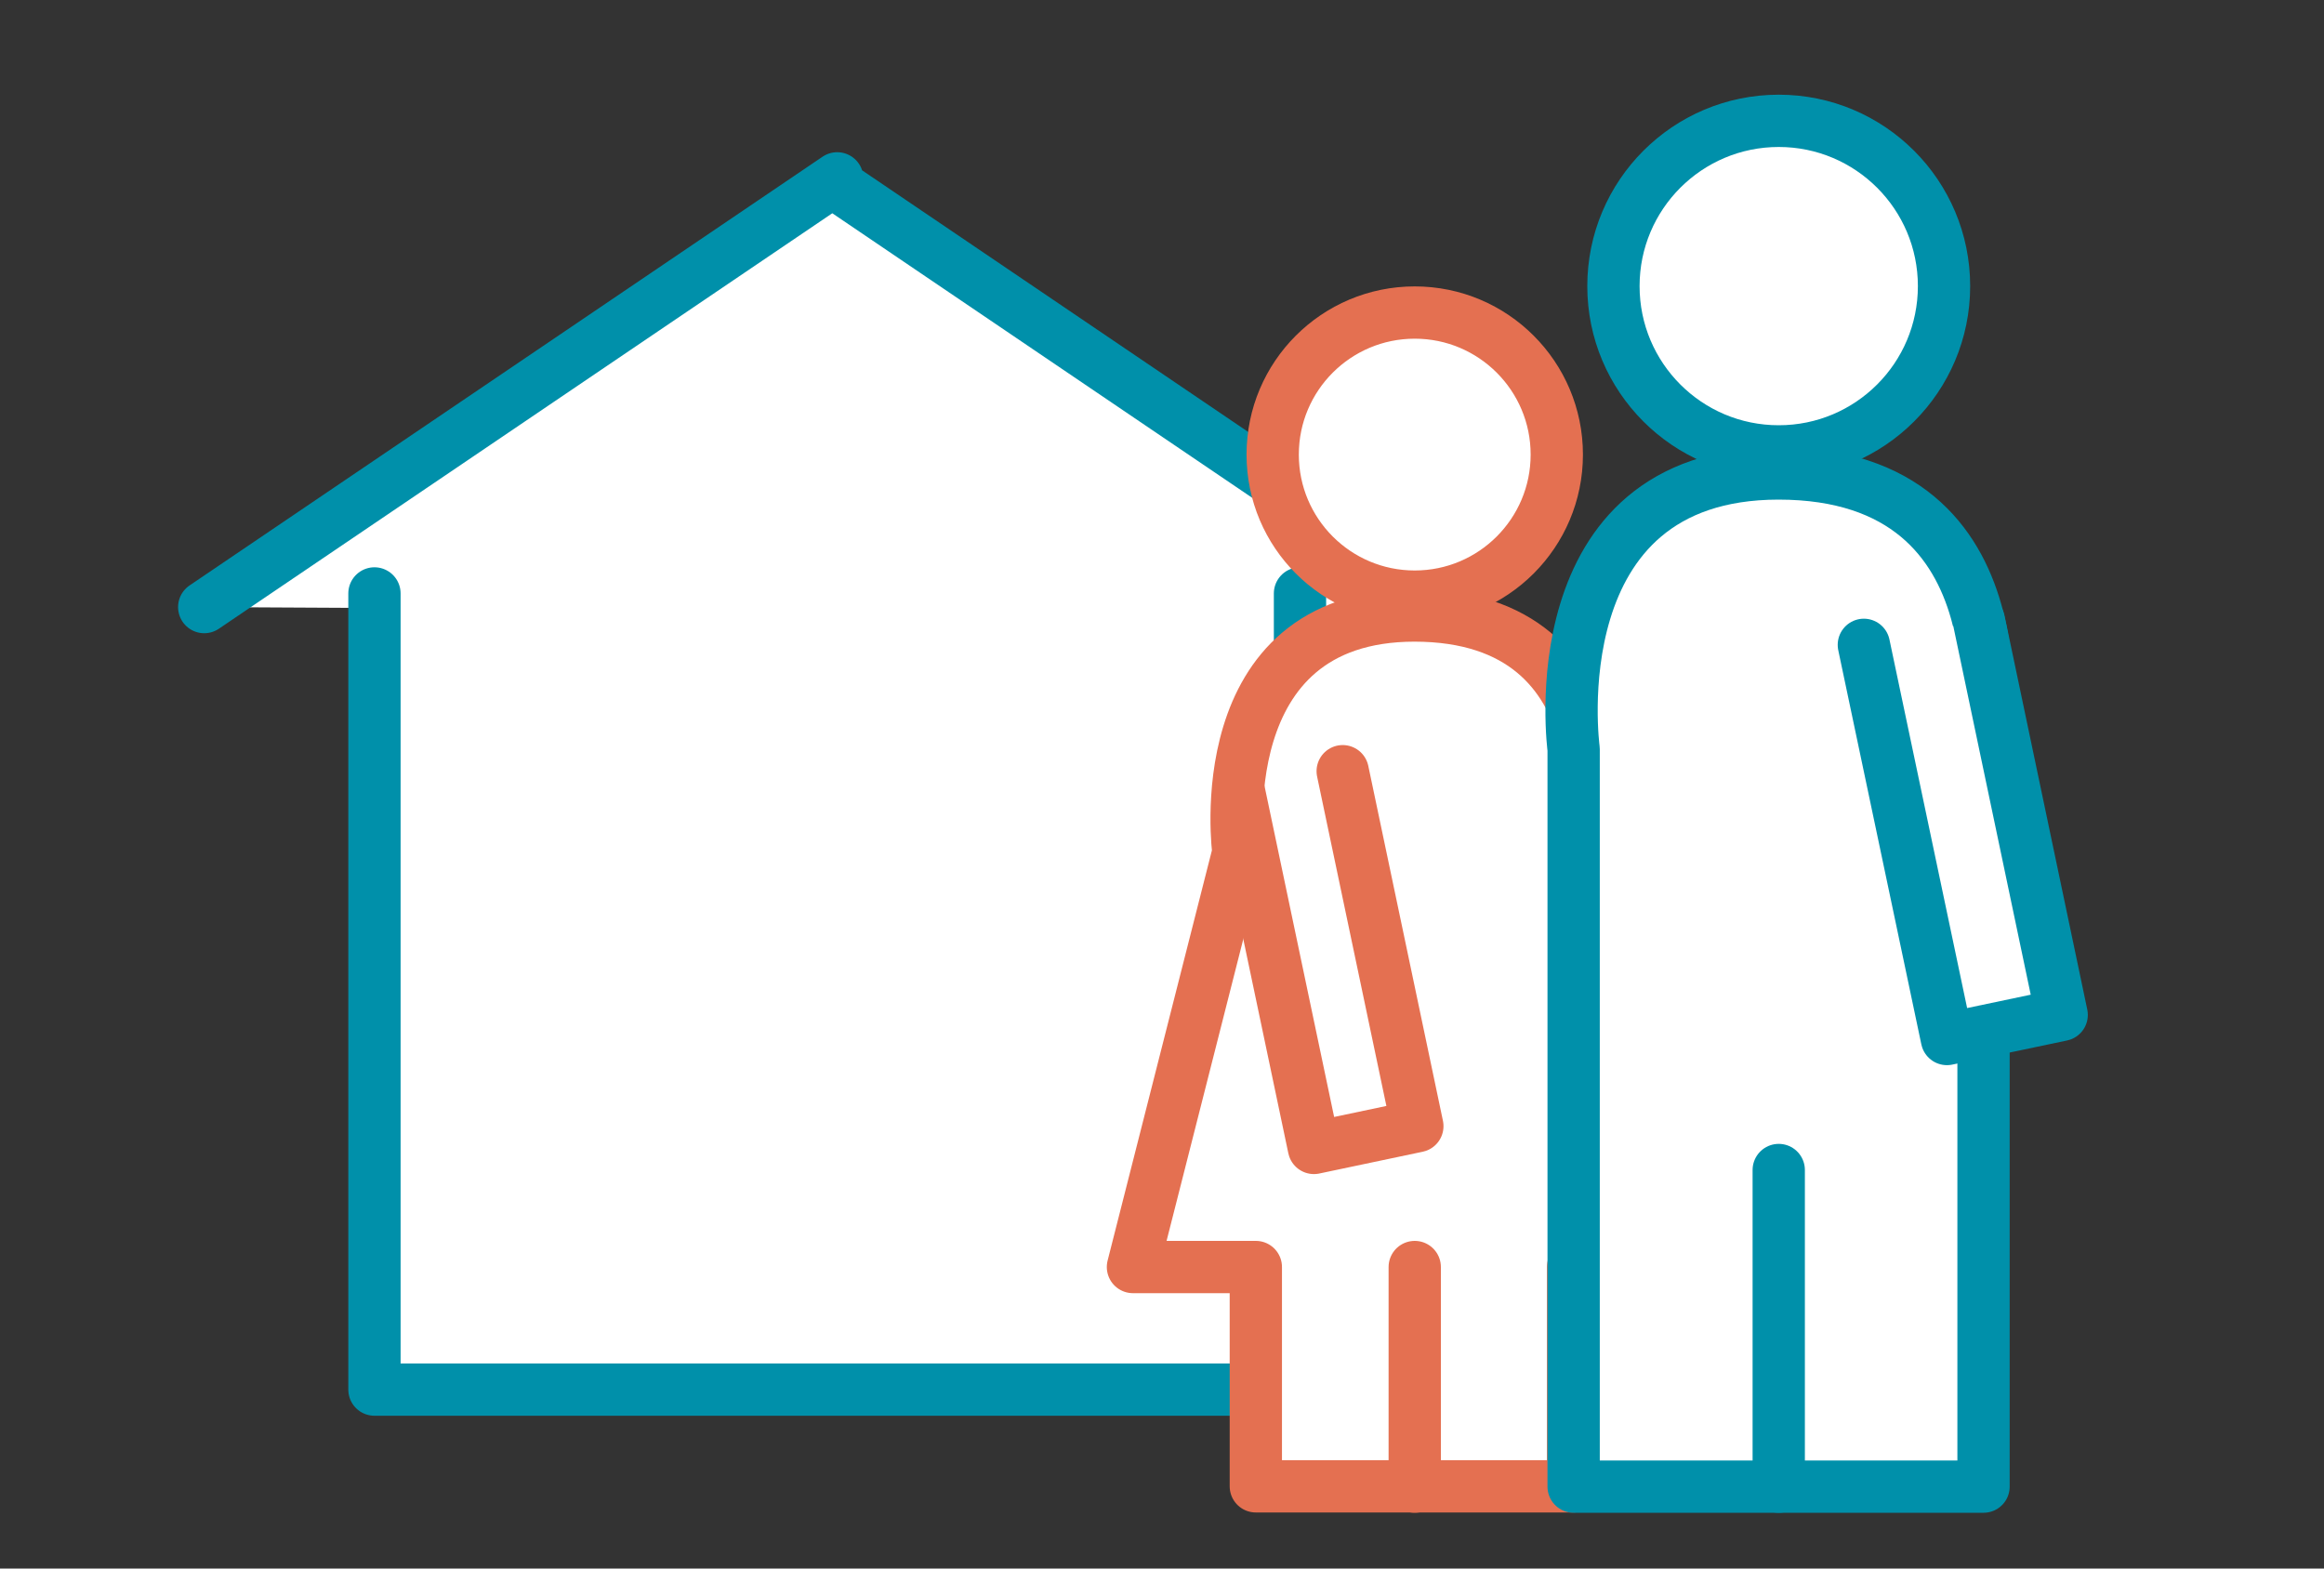 <?xml version="1.0" encoding="UTF-8"?><svg xmlns="http://www.w3.org/2000/svg" viewBox="0 0 80 54"><rect x="0" y="0" width="80" height="54" fill="#333333" stroke="none"/><defs><style>.cls-1{fill:none;}.cls-2{stroke:#0090aa;}.cls-2,.cls-3{fill:#fff;stroke-linecap:round;stroke-linejoin:round;stroke-width:1.8px;}.cls-3{stroke:#e47051;}</style></defs><g id="_2"><g><circle class="cls-2" cx="61.23" cy="9.85" r="5.69"/><g><polyline class="cls-2" points="50.6 21.13 28.82 6.37 28.82 6.14 7.03 20.9"/><polyline class="cls-2" points="44.75 20.43 44.75 47.84 12.89 47.84 12.89 20.43"/></g><g><g><circle class="cls-3" cx="48.7" cy="15.65" r="4.89"/><path class="cls-3" d="M48.7,21.19c-7.18,0-6.07,8.15-6.07,8.15l-3.63,14.28h4.23s0,7.55,0,7.55h10.92v-7.55h4.23s-3.63-14.28-3.63-14.28c0,0,1.44-8.15-6.07-8.15Z"/></g><line class="cls-3" x1="48.7" y1="51.18" x2="48.7" y2="43.62"/></g><g><path class="cls-2" d="M61.23,16.3c-8.35,0-7.06,9.49-7.06,9.49v25.39h14.11V25.79s1.67-9.49-7.06-9.49Z"/><line class="cls-2" x1="61.23" y1="51.18" x2="61.23" y2="40.28"/></g><polyline class="cls-2" points="68.12 21.37 70.97 34.94 67.02 35.77 64.16 22.2"/><polyline class="cls-3" points="46.22 26.55 48.79 38.77 45.23 39.52 42.66 27.3"/></g></g><g id="box"><rect class="cls-1" width="80" height="54"/></g></svg>